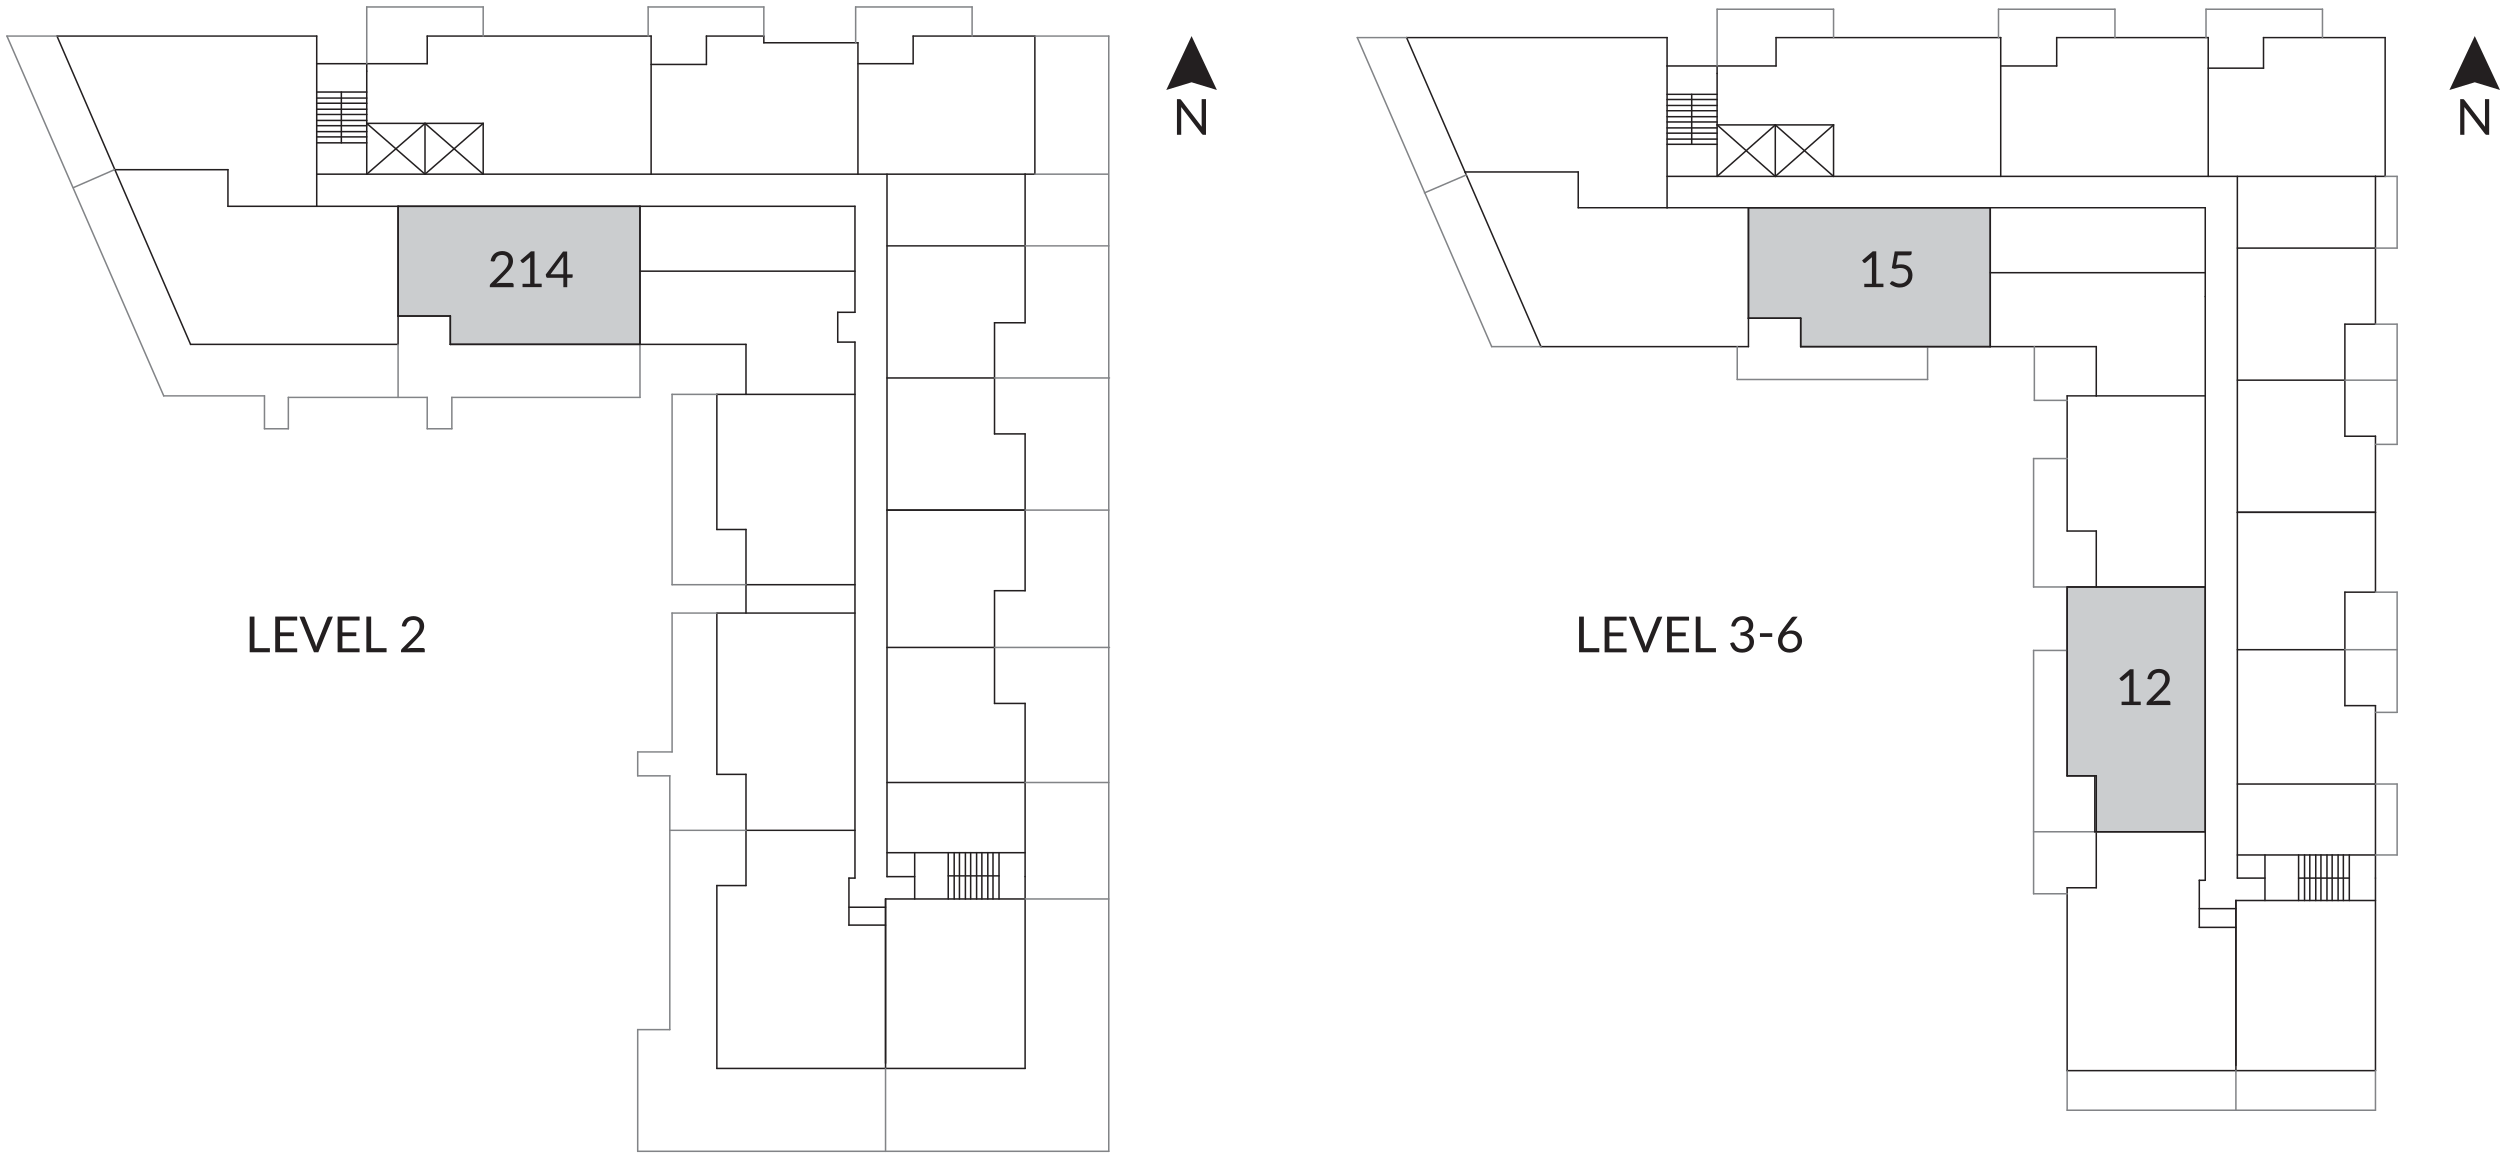 <?xml version="1.0" encoding="UTF-8"?>
<svg id="Layer_1" data-name="Layer 1" xmlns="http://www.w3.org/2000/svg" xmlns:xlink="http://www.w3.org/1999/xlink" viewBox="0 0 327.82 151.88">
  <defs>
    <style>
      .cls-1 {
        clip-path: url(#clippath);
      }

      .cls-2, .cls-3, .cls-4 {
        fill: none;
      }

      .cls-2, .cls-5, .cls-6 {
        stroke-width: 0px;
      }

      .cls-3 {
        stroke: #231f20;
      }

      .cls-3, .cls-4 {
        stroke-linecap: round;
        stroke-linejoin: round;
        stroke-width: .2px;
      }

      .cls-5 {
        fill: #231f20;
      }

      .cls-6 {
        fill: #cbcdcf;
      }

      .cls-4 {
        stroke: #828487;
      }
    </style>
    <clipPath id="clippath">
      <rect class="cls-2" width="327.82" height="151.88"/>
    </clipPath>
  </defs>
  <path class="cls-6" d="m271.06,76.97v24.76h3.62v7.34h14.49v-32.11h-18.11Zm-41.79-49.72v14.49h6.85v3.72h24.86v-18.21h-31.71Zm-177.07-.2v14.39h6.85v3.72h24.86v-18.11h-31.71Z"/>
  <line class="cls-3" x1="7.47" y1="4.73" x2="41.53" y2="4.73"/>
  <line class="cls-3" x1="41.53" y1="4.73" x2="41.53" y2="8.35"/>
  <line class="cls-3" x1="48.09" y1="9.33" x2="48.09" y2="8.35"/>
  <line class="cls-3" x1="41.53" y1="8.35" x2="56.02" y2="8.35"/>
  <line class="cls-3" x1="56.02" y1="8.35" x2="56.02" y2="4.73"/>
  <line class="cls-3" x1="56.02" y1="4.73" x2="85.38" y2="4.73"/>
  <line class="cls-3" x1="85.38" y1="4.73" x2="85.38" y2="22.84"/>
  <line class="cls-3" x1="85.38" y1="8.45" x2="92.63" y2="8.45"/>
  <line class="cls-3" x1="92.63" y1="8.45" x2="92.63" y2="4.73"/>
  <line class="cls-3" x1="92.63" y1="4.73" x2="100.16" y2="4.73"/>
  <line class="cls-3" x1="112.5" y1="5.61" x2="112.5" y2="22.84"/>
  <line class="cls-3" x1="112.5" y1="8.35" x2="119.74" y2="8.35"/>
  <line class="cls-3" x1="119.74" y1="8.35" x2="119.74" y2="4.73"/>
  <line class="cls-3" x1="119.74" y1="4.73" x2="135.7" y2="4.73"/>
  <line class="cls-3" x1="134.42" y1="22.84" x2="134.42" y2="42.32"/>
  <line class="cls-3" x1="134.42" y1="42.32" x2="130.41" y2="42.32"/>
  <line class="cls-3" x1="130.41" y1="42.32" x2="130.41" y2="56.9"/>
  <line class="cls-3" x1="130.41" y1="56.9" x2="134.42" y2="56.9"/>
  <line class="cls-3" x1="134.42" y1="56.9" x2="134.42" y2="77.46"/>
  <line class="cls-3" x1="134.42" y1="114.95" x2="134.42" y2="140.1"/>
  <line class="cls-3" x1="134.42" y1="140.1" x2="94" y2="140.1"/>
  <line class="cls-3" x1="94" y1="140.1" x2="94" y2="116.12"/>
  <line class="cls-3" x1="94" y1="116.12" x2="97.82" y2="116.12"/>
  <line class="cls-3" x1="97.82" y1="116.12" x2="97.82" y2="101.54"/>
  <line class="cls-3" x1="97.82" y1="101.54" x2="94" y2="101.54"/>
  <line class="cls-3" x1="94" y1="101.54" x2="94" y2="80.39"/>
  <line class="cls-3" x1="94" y1="51.71" x2="97.82" y2="51.71"/>
  <line class="cls-3" x1="97.82" y1="51.71" x2="97.82" y2="45.16"/>
  <line class="cls-3" x1="97.82" y1="45.16" x2="59.05" y2="45.16"/>
  <line class="cls-3" x1="59.05" y1="45.16" x2="59.05" y2="41.44"/>
  <line class="cls-3" x1="59.05" y1="41.44" x2="52.2" y2="41.44"/>
  <line class="cls-3" x1="52.2" y1="41.44" x2="52.2" y2="45.16"/>
  <line class="cls-3" x1="52.2" y1="45.16" x2="24.99" y2="45.16"/>
  <line class="cls-3" x1="24.99" y1="45.16" x2="7.47" y2="4.73"/>
  <line class="cls-3" x1="41.53" y1="8.35" x2="41.53" y2="27.05"/>
  <line class="cls-3" x1="41.53" y1="27.05" x2="29.89" y2="27.05"/>
  <line class="cls-3" x1="29.89" y1="27.05" x2="29.89" y2="22.25"/>
  <line class="cls-3" x1="29.89" y1="22.25" x2="15.01" y2="22.25"/>
  <line class="cls-3" x1="41.53" y1="27.05" x2="112.11" y2="27.05"/>
  <line class="cls-3" x1="112.11" y1="27.05" x2="112.11" y2="40.95"/>
  <line class="cls-3" x1="134.42" y1="117.88" x2="116.12" y2="117.88"/>
  <line class="cls-3" x1="116.12" y1="140.1" x2="116.12" y2="117.88"/>
  <line class="cls-3" x1="41.53" y1="22.84" x2="134.42" y2="22.84"/>
  <line class="cls-3" x1="116.31" y1="22.84" x2="116.31" y2="114.95"/>
  <line class="cls-3" x1="116.31" y1="111.81" x2="134.42" y2="111.81"/>
  <line class="cls-3" x1="116.31" y1="102.61" x2="134.42" y2="102.61"/>
  <line class="cls-3" x1="116.31" y1="66.89" x2="134.42" y2="66.89"/>
  <line class="cls-3" x1="116.31" y1="49.56" x2="130.41" y2="49.56"/>
  <line class="cls-3" x1="116.31" y1="32.24" x2="134.42" y2="32.24"/>
  <line class="cls-3" x1="83.92" y1="35.56" x2="112.11" y2="35.56"/>
  <line class="cls-3" x1="83.92" y1="27.05" x2="83.92" y2="45.16"/>
  <line class="cls-3" x1="52.2" y1="41.44" x2="52.2" y2="27.05"/>
  <line class="cls-3" x1="63.36" y1="16.18" x2="63.36" y2="22.84"/>
  <line class="cls-3" x1="63.36" y1="16.18" x2="48.09" y2="16.18"/>
  <line class="cls-3" x1="48.09" y1="9.33" x2="48.09" y2="22.84"/>
  <line class="cls-3" x1="97.82" y1="51.71" x2="112.11" y2="51.71"/>
  <line class="cls-3" x1="97.82" y1="76.67" x2="112.11" y2="76.67"/>
  <line class="cls-3" x1="97.82" y1="108.88" x2="112.11" y2="108.88"/>
  <line class="cls-3" x1="134.42" y1="22.84" x2="135.69" y2="22.84"/>
  <line class="cls-3" x1="135.7" y1="22.84" x2="135.7" y2="4.73"/>
  <line class="cls-3" x1="134.42" y1="92.24" x2="130.41" y2="92.24"/>
  <line class="cls-3" x1="130.41" y1="92.24" x2="130.41" y2="77.46"/>
  <line class="cls-3" x1="130.41" y1="77.46" x2="134.42" y2="77.46"/>
  <line class="cls-3" x1="116.31" y1="66.89" x2="134.42" y2="66.89"/>
  <line class="cls-3" x1="116.31" y1="84.9" x2="130.41" y2="84.9"/>
  <line class="cls-3" x1="134.42" y1="92.24" x2="134.42" y2="114.94"/>
  <line class="cls-3" x1="94" y1="80.39" x2="112.11" y2="80.39"/>
  <line class="cls-3" x1="116.31" y1="114.95" x2="119.94" y2="114.95"/>
  <line class="cls-3" x1="119.94" y1="111.81" x2="119.94" y2="117.88"/>
  <line class="cls-3" x1="112.11" y1="115.14" x2="111.32" y2="115.14"/>
  <line class="cls-3" x1="111.32" y1="115.14" x2="111.32" y2="121.31"/>
  <line class="cls-3" x1="116.12" y1="121.31" x2="111.32" y2="121.31"/>
  <line class="cls-3" x1="116.12" y1="139.42" x2="116.12" y2="117.88"/>
  <line class="cls-3" x1="116.12" y1="118.96" x2="111.32" y2="118.96"/>
  <line class="cls-3" x1="112.11" y1="44.86" x2="109.85" y2="44.86"/>
  <line class="cls-3" x1="109.85" y1="44.86" x2="109.85" y2="40.95"/>
  <line class="cls-3" x1="112.11" y1="40.95" x2="109.85" y2="40.95"/>
  <line class="cls-3" x1="112.11" y1="44.86" x2="112.11" y2="115.14"/>
  <line class="cls-3" x1="100.16" y1="4.73" x2="100.16" y2="5.61"/>
  <line class="cls-3" x1="112.5" y1="5.61" x2="100.16" y2="5.61"/>
  <line class="cls-3" x1="41.53" y1="12.07" x2="48.09" y2="12.07"/>
  <line class="cls-3" x1="41.53" y1="12.86" x2="48.09" y2="12.86"/>
  <line class="cls-3" x1="41.53" y1="13.54" x2="48.09" y2="13.54"/>
  <line class="cls-3" x1="41.53" y1="14.32" x2="48.09" y2="14.32"/>
  <line class="cls-3" x1="41.53" y1="15.01" x2="48.09" y2="15.01"/>
  <line class="cls-3" x1="41.53" y1="15.79" x2="48.09" y2="15.79"/>
  <line class="cls-3" x1="41.53" y1="16.48" x2="48.09" y2="16.48"/>
  <line class="cls-3" x1="41.53" y1="17.26" x2="48.09" y2="17.26"/>
  <line class="cls-3" x1="41.53" y1="17.95" x2="48.09" y2="17.95"/>
  <line class="cls-3" x1="41.53" y1="18.73" x2="48.09" y2="18.73"/>
  <line class="cls-3" x1="44.76" y1="18.73" x2="44.76" y2="12.07"/>
  <line class="cls-3" x1="131" y1="111.81" x2="131" y2="117.88"/>
  <line class="cls-3" x1="130.21" y1="111.81" x2="130.21" y2="117.88"/>
  <line class="cls-3" x1="129.53" y1="111.81" x2="129.53" y2="117.88"/>
  <line class="cls-3" x1="128.75" y1="111.81" x2="128.75" y2="117.88"/>
  <line class="cls-3" x1="128.06" y1="111.81" x2="128.06" y2="117.88"/>
  <line class="cls-3" x1="127.28" y1="111.81" x2="127.28" y2="117.88"/>
  <line class="cls-3" x1="126.59" y1="111.81" x2="126.59" y2="117.88"/>
  <line class="cls-3" x1="125.81" y1="111.81" x2="125.81" y2="117.88"/>
  <line class="cls-3" x1="125.12" y1="111.81" x2="125.12" y2="117.88"/>
  <line class="cls-3" x1="124.34" y1="111.81" x2="124.34" y2="117.88"/>
  <line class="cls-3" x1="124.34" y1="114.85" x2="131" y2="114.85"/>
  <line class="cls-3" x1="55.73" y1="16.18" x2="55.73" y2="22.84"/>
  <line class="cls-3" x1="55.73" y1="16.18" x2="48.09" y2="22.84"/>
  <line class="cls-3" x1="55.73" y1="22.84" x2="48.09" y2="16.18"/>
  <line class="cls-3" x1="63.36" y1="16.18" x2="55.73" y2="22.84"/>
  <line class="cls-3" x1="55.73" y1="16.18" x2="63.36" y2="22.84"/>
  <line class="cls-3" x1="94" y1="69.43" x2="97.82" y2="69.43"/>
  <line class="cls-3" x1="97.82" y1="80.39" x2="97.82" y2="69.43"/>
  <line class="cls-3" x1="94" y1="69.43" x2="94" y2="51.71"/>
  <line class="cls-4" x1="48.09" y1="8.35" x2="48.09" y2=".91"/>
  <line class="cls-4" x1="63.36" y1=".91" x2="63.36" y2="4.73"/>
  <line class="cls-4" x1="48.09" y1=".91" x2="63.36" y2=".91"/>
  <line class="cls-4" x1="84.99" y1="4.73" x2="84.99" y2=".91"/>
  <line class="cls-4" x1="100.16" y1=".91" x2="100.16" y2="4.73"/>
  <line class="cls-4" x1="84.99" y1=".91" x2="100.16" y2=".91"/>
  <line class="cls-4" x1="112.2" y1="5.61" x2="112.2" y2=".91"/>
  <line class="cls-4" x1="127.47" y1=".91" x2="127.47" y2="4.73"/>
  <line class="cls-4" x1="112.2" y1=".91" x2="127.47" y2=".91"/>
  <line class="cls-4" x1="21.47" y1="51.91" x2=".91" y2="4.73"/>
  <line class="cls-4" x1="7.47" y1="4.73" x2=".91" y2="4.73"/>
  <line class="cls-4" x1="21.47" y1="51.91" x2="34.68" y2="51.91"/>
  <line class="cls-4" x1="34.68" y1="51.91" x2="34.68" y2="56.22"/>
  <line class="cls-4" x1="34.68" y1="56.22" x2="37.81" y2="56.22"/>
  <line class="cls-4" x1="83.92" y1="52.11" x2="83.92" y2="45.25"/>
  <line class="cls-4" x1="94" y1="51.71" x2="88.12" y2="51.71"/>
  <line class="cls-4" x1="88.13" y1="51.71" x2="88.13" y2="76.67"/>
  <line class="cls-4" x1="88.13" y1="76.67" x2="97.82" y2="76.67"/>
  <line class="cls-4" x1="94" y1="80.39" x2="88.12" y2="80.39"/>
  <line class="cls-4" x1="83.62" y1="98.6" x2="83.62" y2="101.73"/>
  <line class="cls-4" x1="83.62" y1="150.97" x2="145.39" y2="150.97"/>
  <line class="cls-4" x1="145.39" y1="150.97" x2="145.39" y2="4.73"/>
  <line class="cls-4" x1="145.39" y1="4.73" x2="135.7" y2="4.73"/>
  <line class="cls-4" x1="37.81" y1="52.11" x2="56.02" y2="52.11"/>
  <line class="cls-4" x1="37.81" y1="56.22" x2="37.81" y2="52.11"/>
  <line class="cls-4" x1="56.02" y1="52.11" x2="56.02" y2="56.22"/>
  <line class="cls-4" x1="59.25" y1="52.11" x2="59.25" y2="56.22"/>
  <line class="cls-4" x1="59.25" y1="52.11" x2="83.92" y2="52.11"/>
  <line class="cls-4" x1="52.2" y1="45.16" x2="52.2" y2="52.11"/>
  <line class="cls-4" x1="88.13" y1="80.39" x2="88.13" y2="98.6"/>
  <line class="cls-4" x1="88.13" y1="98.6" x2="83.62" y2="98.6"/>
  <line class="cls-4" x1="87.83" y1="101.73" x2="83.62" y2="101.73"/>
  <line class="cls-4" x1="87.83" y1="101.73" x2="87.83" y2="135.01"/>
  <line class="cls-4" x1="87.83" y1="135.01" x2="83.62" y2="135.01"/>
  <line class="cls-4" x1="116.12" y1="140.1" x2="116.12" y2="150.97"/>
  <line class="cls-4" x1="134.42" y1="117.88" x2="145.39" y2="117.88"/>
  <line class="cls-4" x1="134.42" y1="102.61" x2="145.39" y2="102.61"/>
  <line class="cls-4" x1="130.41" y1="84.9" x2="145.48" y2="84.9"/>
  <line class="cls-4" x1="134.42" y1="66.89" x2="145.39" y2="66.89"/>
  <line class="cls-4" x1="130.41" y1="49.56" x2="145.48" y2="49.56"/>
  <line class="cls-4" x1="134.42" y1="32.24" x2="145.39" y2="32.24"/>
  <line class="cls-4" x1="135.7" y1="22.84" x2="145.29" y2="22.84"/>
  <line class="cls-4" x1="56.02" y1="56.22" x2="59.25" y2="56.22"/>
  <line class="cls-4" x1="15.01" y1="22.25" x2="9.63" y2="24.6"/>
  <line class="cls-4" x1="83.62" y1="135.01" x2="83.62" y2="150.97"/>
  <line class="cls-4" x1="97.82" y1="108.88" x2="87.83" y2="108.88"/>
  <line class="cls-3" x1="184.44" y1="4.93" x2="218.6" y2="4.93"/>
  <line class="cls-3" x1="218.6" y1="4.93" x2="218.6" y2="8.65"/>
  <line class="cls-3" x1="225.16" y1="9.63" x2="225.16" y2="8.65"/>
  <line class="cls-3" x1="218.6" y1="8.65" x2="232.89" y2="8.65"/>
  <line class="cls-3" x1="232.89" y1="8.65" x2="232.89" y2="4.93"/>
  <line class="cls-3" x1="232.89" y1="4.93" x2="262.35" y2="4.93"/>
  <line class="cls-3" x1="262.35" y1="4.93" x2="262.35" y2="23.13"/>
  <line class="cls-3" x1="262.35" y1="8.65" x2="269.69" y2="8.65"/>
  <line class="cls-3" x1="269.69" y1="8.65" x2="269.69" y2="4.93"/>
  <line class="cls-3" x1="269.69" y1="4.93" x2="289.56" y2="4.93"/>
  <line class="cls-3" x1="289.56" y1="4.93" x2="289.56" y2="23.13"/>
  <line class="cls-3" x1="289.56" y1="8.94" x2="296.81" y2="8.94"/>
  <line class="cls-3" x1="296.81" y1="8.94" x2="296.81" y2="4.93"/>
  <line class="cls-3" x1="296.81" y1="4.93" x2="312.76" y2="4.93"/>
  <line class="cls-3" x1="311.49" y1="23.13" x2="311.49" y2="42.51"/>
  <line class="cls-3" x1="311.49" y1="42.51" x2="307.48" y2="42.51"/>
  <line class="cls-3" x1="307.48" y1="42.51" x2="307.48" y2="57.2"/>
  <line class="cls-3" x1="307.48" y1="57.2" x2="311.49" y2="57.2"/>
  <line class="cls-3" x1="311.49" y1="57.2" x2="311.49" y2="77.65"/>
  <line class="cls-3" x1="311.49" y1="115.14" x2="311.49" y2="140.39"/>
  <line class="cls-3" x1="311.49" y1="140.39" x2="271.06" y2="140.39"/>
  <line class="cls-3" x1="271.06" y1="140.39" x2="271.06" y2="116.41"/>
  <line class="cls-3" x1="271.06" y1="116.41" x2="274.88" y2="116.41"/>
  <line class="cls-3" x1="274.88" y1="116.41" x2="274.88" y2="101.73"/>
  <line class="cls-3" x1="274.88" y1="101.73" x2="271.06" y2="101.73"/>
  <line class="cls-3" x1="271.06" y1="101.73" x2="271.06" y2="76.97"/>
  <line class="cls-3" x1="271.06" y1="51.91" x2="274.88" y2="51.91"/>
  <line class="cls-3" x1="274.88" y1="51.91" x2="274.88" y2="45.45"/>
  <line class="cls-3" x1="274.88" y1="45.45" x2="236.12" y2="45.45"/>
  <line class="cls-3" x1="236.12" y1="45.45" x2="236.12" y2="41.73"/>
  <line class="cls-3" x1="236.12" y1="41.73" x2="229.27" y2="41.73"/>
  <line class="cls-3" x1="229.27" y1="41.73" x2="229.27" y2="45.45"/>
  <line class="cls-3" x1="229.27" y1="45.45" x2="202.06" y2="45.45"/>
  <line class="cls-3" x1="202.06" y1="45.45" x2="184.44" y2="4.93"/>
  <line class="cls-3" x1="218.6" y1="8.65" x2="218.6" y2="27.24"/>
  <line class="cls-3" x1="218.6" y1="27.24" x2="206.95" y2="27.24"/>
  <line class="cls-3" x1="206.95" y1="27.24" x2="206.95" y2="22.55"/>
  <line class="cls-3" x1="206.95" y1="22.55" x2="192.07" y2="22.55"/>
  <line class="cls-3" x1="218.6" y1="27.24" x2="289.17" y2="27.24"/>
  <line class="cls-3" x1="289.17" y1="27.24" x2="289.17" y2="38.89"/>
  <line class="cls-3" x1="311.49" y1="118.08" x2="293.18" y2="118.08"/>
  <line class="cls-3" x1="293.19" y1="140.39" x2="293.19" y2="118.08"/>
  <line class="cls-3" x1="218.6" y1="23.13" x2="311.49" y2="23.13"/>
  <line class="cls-3" x1="293.38" y1="23.13" x2="293.38" y2="115.14"/>
  <line class="cls-3" x1="293.38" y1="112.11" x2="311.49" y2="112.11"/>
  <line class="cls-3" x1="293.38" y1="102.81" x2="311.49" y2="102.81"/>
  <line class="cls-3" x1="293.38" y1="67.18" x2="311.49" y2="67.18"/>
  <line class="cls-3" x1="293.38" y1="49.85" x2="307.48" y2="49.85"/>
  <line class="cls-3" x1="293.38" y1="32.53" x2="311.49" y2="32.53"/>
  <line class="cls-3" x1="260.98" y1="35.76" x2="289.17" y2="35.76"/>
  <line class="cls-3" x1="260.98" y1="27.24" x2="260.98" y2="45.45"/>
  <line class="cls-3" x1="229.27" y1="41.73" x2="229.27" y2="27.24"/>
  <line class="cls-3" x1="240.43" y1="16.38" x2="240.43" y2="23.13"/>
  <line class="cls-3" x1="240.43" y1="16.38" x2="225.16" y2="16.38"/>
  <line class="cls-3" x1="225.16" y1="9.63" x2="225.16" y2="23.13"/>
  <line class="cls-3" x1="274.88" y1="51.91" x2="289.17" y2="51.91"/>
  <line class="cls-3" x1="271.06" y1="76.97" x2="289.17" y2="76.97"/>
  <line class="cls-3" x1="274.88" y1="109.07" x2="289.17" y2="109.07"/>
  <line class="cls-3" x1="311.49" y1="23.13" x2="312.76" y2="23.13"/>
  <line class="cls-3" x1="312.76" y1="23.13" x2="312.76" y2="4.93"/>
  <line class="cls-3" x1="311.49" y1="92.53" x2="307.48" y2="92.53"/>
  <line class="cls-3" x1="307.48" y1="92.53" x2="307.48" y2="77.65"/>
  <line class="cls-3" x1="307.48" y1="77.65" x2="311.49" y2="77.65"/>
  <line class="cls-3" x1="293.38" y1="67.18" x2="311.49" y2="67.18"/>
  <line class="cls-3" x1="293.38" y1="85.19" x2="307.48" y2="85.19"/>
  <line class="cls-3" x1="311.49" y1="92.53" x2="311.49" y2="115.14"/>
  <line class="cls-3" x1="293.38" y1="115.14" x2="297" y2="115.14"/>
  <line class="cls-3" x1="297" y1="112.11" x2="297" y2="118.08"/>
  <line class="cls-3" x1="289.17" y1="115.43" x2="288.39" y2="115.43"/>
  <line class="cls-3" x1="288.39" y1="115.43" x2="288.39" y2="121.6"/>
  <line class="cls-3" x1="293.19" y1="121.6" x2="288.39" y2="121.6"/>
  <line class="cls-3" x1="293.19" y1="139.71" x2="293.19" y2="118.08"/>
  <line class="cls-3" x1="293.19" y1="119.15" x2="288.39" y2="119.15"/>
  <line class="cls-3" x1="289.17" y1="38.89" x2="289.17" y2="115.43"/>
  <line class="cls-3" x1="218.6" y1="12.37" x2="225.16" y2="12.37"/>
  <line class="cls-3" x1="218.6" y1="13.05" x2="225.16" y2="13.05"/>
  <line class="cls-3" x1="218.6" y1="13.83" x2="225.16" y2="13.83"/>
  <line class="cls-3" x1="218.6" y1="14.52" x2="225.16" y2="14.52"/>
  <line class="cls-3" x1="218.6" y1="15.3" x2="225.16" y2="15.3"/>
  <line class="cls-3" x1="218.6" y1="15.99" x2="225.16" y2="15.99"/>
  <line class="cls-3" x1="218.6" y1="16.77" x2="225.16" y2="16.77"/>
  <line class="cls-3" x1="218.6" y1="17.46" x2="225.16" y2="17.46"/>
  <line class="cls-3" x1="218.6" y1="18.24" x2="225.16" y2="18.24"/>
  <line class="cls-3" x1="218.6" y1="18.92" x2="225.16" y2="18.92"/>
  <line class="cls-3" x1="221.83" y1="18.92" x2="221.83" y2="12.37"/>
  <line class="cls-3" x1="308.06" y1="112.11" x2="308.06" y2="118.08"/>
  <line class="cls-3" x1="307.28" y1="112.11" x2="307.28" y2="118.08"/>
  <line class="cls-3" x1="306.59" y1="112.11" x2="306.59" y2="118.08"/>
  <line class="cls-3" x1="305.81" y1="112.11" x2="305.81" y2="118.08"/>
  <line class="cls-3" x1="305.13" y1="112.11" x2="305.13" y2="118.08"/>
  <line class="cls-3" x1="304.34" y1="112.11" x2="304.34" y2="118.08"/>
  <line class="cls-3" x1="303.66" y1="112.11" x2="303.66" y2="118.08"/>
  <line class="cls-3" x1="302.88" y1="112.11" x2="302.88" y2="118.08"/>
  <line class="cls-3" x1="302.19" y1="112.11" x2="302.19" y2="118.08"/>
  <line class="cls-3" x1="301.41" y1="112.11" x2="301.41" y2="118.08"/>
  <line class="cls-3" x1="301.41" y1="115.14" x2="308.06" y2="115.14"/>
  <line class="cls-3" x1="232.79" y1="16.38" x2="232.79" y2="23.13"/>
  <line class="cls-3" x1="232.79" y1="16.38" x2="225.16" y2="23.13"/>
  <line class="cls-3" x1="232.79" y1="23.13" x2="225.16" y2="16.38"/>
  <line class="cls-3" x1="240.43" y1="16.38" x2="232.79" y2="23.13"/>
  <line class="cls-3" x1="232.79" y1="16.38" x2="240.43" y2="23.13"/>
  <line class="cls-3" x1="271.06" y1="69.63" x2="274.88" y2="69.63"/>
  <line class="cls-3" x1="274.88" y1="69.63" x2="274.88" y2="76.97"/>
  <line class="cls-3" x1="271.06" y1="69.63" x2="271.06" y2="51.91"/>
  <line class="cls-4" x1="225.16" y1="8.65" x2="225.16" y2="1.21"/>
  <line class="cls-4" x1="240.43" y1="1.21" x2="240.43" y2="4.93"/>
  <line class="cls-4" x1="225.16" y1="1.21" x2="240.43" y2="1.21"/>
  <line class="cls-4" x1="262.06" y1="4.93" x2="262.06" y2="1.21"/>
  <line class="cls-4" x1="277.33" y1="1.21" x2="277.33" y2="4.93"/>
  <line class="cls-4" x1="262.06" y1="1.21" x2="277.33" y2="1.21"/>
  <line class="cls-4" x1="289.27" y1="4.93" x2="289.27" y2="1.21"/>
  <line class="cls-4" x1="304.54" y1="1.21" x2="304.54" y2="4.93"/>
  <line class="cls-4" x1="289.27" y1="1.21" x2="304.54" y2="1.21"/>
  <line class="cls-4" x1="312.76" y1="23.13" x2="314.33" y2="23.13"/>
  <line class="cls-4" x1="314.33" y1="23.13" x2="314.33" y2="32.53"/>
  <line class="cls-4" x1="314.33" y1="32.53" x2="311.49" y2="32.53"/>
  <line class="cls-4" x1="311.49" y1="42.51" x2="314.33" y2="42.51"/>
  <line class="cls-4" x1="314.33" y1="42.51" x2="314.33" y2="58.27"/>
  <line class="cls-4" x1="314.33" y1="58.27" x2="311.49" y2="58.27"/>
  <line class="cls-4" x1="314.33" y1="49.85" x2="307.48" y2="49.85"/>
  <line class="cls-4" x1="311.49" y1="77.65" x2="314.33" y2="77.65"/>
  <line class="cls-4" x1="314.33" y1="77.65" x2="314.33" y2="93.41"/>
  <line class="cls-4" x1="314.33" y1="93.41" x2="311.49" y2="93.41"/>
  <line class="cls-4" x1="314.33" y1="85.19" x2="307.48" y2="85.19"/>
  <line class="cls-4" x1="311.49" y1="102.81" x2="314.33" y2="102.81"/>
  <line class="cls-4" x1="314.33" y1="112.11" x2="311.49" y2="112.11"/>
  <line class="cls-4" x1="314.33" y1="112.11" x2="314.33" y2="102.81"/>
  <line class="cls-4" x1="271.06" y1="117.2" x2="266.66" y2="117.2"/>
  <line class="cls-4" x1="266.66" y1="117.2" x2="266.66" y2="85.29"/>
  <line class="cls-4" x1="266.66" y1="85.29" x2="271.06" y2="85.29"/>
  <line class="cls-4" x1="274.88" y1="109.07" x2="266.66" y2="109.07"/>
  <line class="cls-4" x1="271.06" y1="76.97" x2="266.66" y2="76.97"/>
  <line class="cls-4" x1="266.66" y1="76.97" x2="266.66" y2="60.13"/>
  <line class="cls-4" x1="266.66" y1="60.13" x2="271.06" y2="60.13"/>
  <line class="cls-4" x1="271.06" y1="52.5" x2="266.76" y2="52.5"/>
  <line class="cls-4" x1="266.76" y1="52.5" x2="266.76" y2="45.45"/>
  <line class="cls-4" x1="252.76" y1="45.45" x2="252.76" y2="49.76"/>
  <line class="cls-4" x1="252.76" y1="49.76" x2="227.8" y2="49.76"/>
  <line class="cls-4" x1="227.8" y1="49.76" x2="227.8" y2="45.45"/>
  <line class="cls-4" x1="202.06" y1="45.45" x2="195.6" y2="45.45"/>
  <line class="cls-4" x1="195.6" y1="45.45" x2="177.98" y2="4.93"/>
  <line class="cls-4" x1="184.44" y1="4.93" x2="177.98" y2="4.93"/>
  <line class="cls-4" x1="192.27" y1="22.94" x2="186.79" y2="25.29"/>
  <line class="cls-4" x1="271.06" y1="140.39" x2="271.06" y2="145.58"/>
  <line class="cls-4" x1="271.06" y1="145.58" x2="311.49" y2="145.58"/>
  <line class="cls-4" x1="311.49" y1="145.58" x2="311.49" y2="140.39"/>
  <line class="cls-4" x1="293.19" y1="140.39" x2="293.19" y2="145.58"/>
  <line class="cls-3" x1="83.92" y1="27.05" x2="52.2" y2="27.05"/>
  <line class="cls-3" x1="52.2" y1="27.05" x2="52.2" y2="41.44"/>
  <line class="cls-3" x1="52.2" y1="41.44" x2="59.05" y2="41.44"/>
  <line class="cls-3" x1="59.05" y1="41.44" x2="59.05" y2="45.16"/>
  <line class="cls-3" x1="59.05" y1="45.16" x2="83.92" y2="45.16"/>
  <line class="cls-3" x1="83.92" y1="45.16" x2="83.92" y2="27.05"/>
  <line class="cls-3" x1="260.98" y1="27.24" x2="229.27" y2="27.24"/>
  <line class="cls-3" x1="229.27" y1="27.24" x2="229.27" y2="41.73"/>
  <line class="cls-3" x1="229.27" y1="41.73" x2="236.12" y2="41.73"/>
  <line class="cls-3" x1="236.12" y1="41.73" x2="236.12" y2="45.45"/>
  <line class="cls-3" x1="236.12" y1="45.45" x2="260.98" y2="45.45"/>
  <line class="cls-3" x1="260.98" y1="45.45" x2="260.98" y2="27.24"/>
  <line class="cls-3" x1="289.17" y1="76.97" x2="271.06" y2="76.97"/>
  <line class="cls-3" x1="271.06" y1="76.97" x2="271.06" y2="101.73"/>
  <line class="cls-3" x1="271.06" y1="101.73" x2="274.69" y2="101.73"/>
  <line class="cls-3" x1="274.69" y1="101.73" x2="274.69" y2="109.07"/>
  <line class="cls-3" x1="274.69" y1="109.07" x2="289.17" y2="109.07"/>
  <line class="cls-3" x1="289.17" y1="109.07" x2="289.17" y2="76.97"/>
  <g>
    <path class="cls-5" d="m280.71,92.01v.44h-2.51v-.44h1v-3.19c0-.1,0-.19,0-.29l-.83.71s-.06.04-.08.04c-.03,0-.05,0-.08,0-.02,0-.05-.01-.07-.03-.02-.01-.04-.03-.05-.04l-.18-.25,1.39-1.2h.47v4.24h.92Z"/>
    <path class="cls-5" d="m284.39,91.9c.06,0,.11.02.15.06.04.04.06.08.06.14v.35h-3.12v-.2s0-.08.03-.13c.02-.04.04-.08.08-.12l1.5-1.5c.12-.13.24-.25.34-.36.1-.12.19-.23.26-.35.07-.12.13-.24.17-.36.04-.12.06-.25.06-.39s-.02-.26-.06-.36c-.04-.1-.1-.19-.18-.26-.07-.07-.16-.12-.27-.15-.1-.03-.21-.05-.33-.05s-.23.02-.33.05c-.1.03-.19.08-.27.14-.08.06-.14.14-.19.22s-.09.18-.11.28c-.03.08-.06.13-.11.15-.04.03-.11.03-.19.02l-.3-.05c.03-.21.09-.4.18-.57s.2-.3.33-.41c.13-.11.29-.2.46-.25s.36-.09.56-.09.38.03.55.09.32.14.45.26c.13.11.23.25.3.41s.11.34.11.55c0,.17-.03.34-.08.48-.05.15-.12.29-.21.43-.09.13-.19.27-.31.39-.12.13-.24.26-.37.39l-1.23,1.26c.09-.02.17-.04.26-.06.09-.01.17-.02.26-.02h1.57Z"/>
  </g>
  <g>
    <path class="cls-5" d="m67.14,37.11c.06,0,.11.02.15.06.04.04.06.08.06.14v.35h-3.12v-.2s0-.08.03-.13c.02-.04.04-.08.08-.12l1.5-1.5c.12-.13.24-.25.34-.36.1-.12.19-.23.26-.35.07-.12.13-.24.17-.36.04-.12.06-.25.06-.39s-.02-.26-.06-.36c-.04-.1-.1-.19-.18-.26-.07-.07-.16-.12-.27-.15-.1-.03-.21-.05-.33-.05s-.23.02-.33.05c-.1.03-.19.08-.27.14-.08.06-.14.14-.19.22s-.09.18-.11.28c-.03.08-.06.13-.11.15-.04.03-.11.03-.19.02l-.3-.05c.03-.21.09-.4.18-.57s.2-.3.33-.41c.13-.11.29-.2.46-.25s.36-.09.56-.09.38.03.55.09.32.14.45.26c.13.11.23.25.3.41s.11.34.11.55c0,.17-.03.34-.08.48-.05.15-.12.29-.21.43-.09.13-.19.27-.31.39-.12.13-.24.26-.37.39l-1.23,1.26c.09-.02.17-.04.26-.06.09-.01.17-.02.26-.02h1.57Z"/>
    <path class="cls-5" d="m71.03,37.21v.44h-2.51v-.44h1v-3.19c0-.1,0-.19,0-.29l-.83.71s-.06.04-.08.04c-.03,0-.05,0-.08,0-.02,0-.05-.01-.07-.03-.02-.01-.04-.03-.05-.04l-.18-.25,1.39-1.2h.47v4.24h.92Z"/>
    <path class="cls-5" d="m75.09,35.97v.33s-.01.06-.03.09c-.02.02-.05.04-.1.04h-.58v1.23h-.51v-1.23h-2.08s-.08-.01-.11-.04c-.03-.03-.05-.06-.06-.09l-.06-.3,2.27-3.02h.54v2.99h.71Zm-1.22,0v-1.93c0-.06,0-.12,0-.19s.01-.14.02-.21l-1.7,2.32h1.68Z"/>
  </g>
  <path class="cls-5" d="m246.97,37.21v.44h-2.51v-.44h1v-3.19c0-.1,0-.19,0-.29l-.83.71s-.06.04-.08.04c-.03,0-.05,0-.08,0-.02,0-.05-.01-.07-.03-.02-.01-.04-.03-.05-.04l-.18-.25,1.39-1.2h.47v4.24h.92Zm1.64-2.47c.24-.05.47-.08.67-.08.24,0,.46.04.65.11s.34.17.47.3c.13.13.22.28.28.45.06.17.1.36.1.56,0,.25-.04.47-.13.67-.09.2-.2.37-.36.51-.15.14-.33.25-.53.33-.2.08-.43.11-.66.11-.14,0-.27-.01-.39-.04-.13-.03-.24-.06-.35-.11-.11-.05-.21-.1-.31-.16-.09-.06-.18-.12-.25-.19l.18-.25c.04-.06.09-.08.15-.08.04,0,.09.02.15.05.05.03.12.07.2.11.08.04.17.08.28.11.11.03.23.05.38.05.16,0,.31-.03.44-.08.13-.05.24-.13.34-.22.09-.1.17-.21.22-.35.05-.13.08-.29.08-.45,0-.15-.02-.28-.06-.39-.04-.12-.11-.22-.19-.3-.09-.08-.19-.15-.32-.19-.13-.05-.28-.07-.45-.07-.12,0-.24,0-.37.03s-.26.05-.39.09l-.37-.11.38-2.19h2.22v.25c0,.08-.03.15-.08.2-.05.05-.14.08-.26.08h-1.47l-.22,1.23Z"/>
  <g>
    <path class="cls-5" d="m35.39,85v.53h-2.65v-4.68h.63v4.14h2.02Z"/>
    <path class="cls-5" d="m38.97,85.01v.52h-2.88v-4.68h2.88v.52h-2.25v1.55h1.82v.5h-1.82v1.6h2.25Z"/>
    <path class="cls-5" d="m43.65,80.85l-1.91,4.68h-.57l-1.91-4.68h.51c.06,0,.1.01.14.04.04.03.06.06.08.11l1.32,3.3c.03.07.06.15.08.24.03.09.05.18.07.27.02-.1.04-.19.07-.27s.05-.17.08-.24l1.31-3.3s.04-.07.08-.1.08-.05.14-.05h.51Z"/>
    <path class="cls-5" d="m47.15,85.01v.52h-2.88v-4.68h2.88v.52h-2.25v1.55h1.82v.5h-1.82v1.6h2.25Z"/>
    <path class="cls-5" d="m50.69,85v.53h-2.65v-4.68h.63v4.14h2.02Z"/>
    <path class="cls-5" d="m55.49,84.98c.06,0,.11.02.15.06.04.04.06.08.06.14v.35h-3.12v-.2s0-.08.03-.13c.02-.04.04-.08.08-.12l1.5-1.5c.12-.13.24-.25.34-.36.1-.12.19-.23.26-.35.07-.12.13-.24.17-.36.04-.12.06-.25.06-.39s-.02-.26-.06-.36c-.04-.1-.1-.19-.18-.26-.07-.07-.16-.12-.27-.15-.1-.03-.21-.05-.33-.05s-.23.02-.33.05c-.1.03-.19.08-.27.14-.08.06-.14.14-.19.22s-.09.18-.11.28c-.03.08-.06.13-.11.15-.04.03-.11.03-.19.02l-.3-.05c.03-.21.09-.4.18-.57s.2-.3.33-.41c.13-.11.29-.2.46-.25s.36-.09.56-.09.38.03.55.09.32.14.45.26c.13.11.23.25.3.41s.11.34.11.55c0,.17-.03.34-.08.48-.05.15-.12.29-.21.43-.09.13-.19.27-.31.39-.12.13-.24.26-.37.39l-1.23,1.26c.09-.02.17-.04.26-.06.09-.01.17-.02.26-.02h1.57Z"/>
  </g>
  <path class="cls-5" d="m209.71,85v.53h-2.65v-4.68h.63v4.14h2.02Zm3.58.02v.52h-2.88v-4.68h2.88v.52h-2.25v1.55h1.82v.5h-1.82v1.6h2.25Zm4.69-4.16l-1.91,4.68h-.57l-1.91-4.68h.51c.06,0,.1.01.14.04.03.03.06.06.08.11l1.32,3.3c.03.07.06.15.08.24.03.09.05.18.07.27.02-.1.04-.19.07-.27.02-.09.05-.17.08-.24l1.31-3.3s.04-.07.08-.1c.04-.03.08-.05.14-.05h.51Zm3.5,4.16v.52h-2.88v-4.68h2.88v.52h-2.25v1.55h1.82v.5h-1.82v1.6h2.25Zm3.53-.02v.53h-2.65v-4.68h.63v4.14h2.02Zm2-2.88c.03-.21.09-.4.18-.57.09-.16.2-.3.33-.41.13-.11.29-.2.46-.25.17-.06.36-.09.56-.09s.38.03.55.08c.17.06.31.14.43.24s.21.23.28.38c.07.15.1.31.1.49,0,.15-.02.28-.06.4-.04.12-.09.22-.16.31-.07.09-.16.16-.26.22-.1.06-.21.11-.34.15.3.08.53.21.69.4.15.19.23.43.23.71,0,.22-.04.41-.12.58-.08.17-.19.32-.33.44-.14.12-.31.21-.49.28-.19.06-.39.1-.61.1-.25,0-.46-.03-.64-.09-.18-.06-.33-.15-.45-.26-.12-.11-.22-.24-.3-.39-.08-.15-.14-.31-.2-.48l.25-.1c.07-.03.13-.04.19-.02.06.01.11.05.14.11.03.06.06.13.11.22.04.08.1.17.17.24.07.08.17.14.28.2.11.05.26.08.44.08.16,0,.31-.03.43-.08.12-.05.23-.12.31-.21.08-.08.14-.18.18-.28.04-.1.06-.21.06-.31,0-.13-.02-.24-.05-.35s-.09-.19-.18-.27c-.09-.08-.21-.14-.37-.18-.16-.04-.36-.07-.6-.07v-.42c.2,0,.37-.02.51-.07.14-.04.25-.1.34-.17s.15-.16.19-.26c.04-.1.06-.21.06-.33,0-.13-.02-.25-.06-.35-.04-.1-.1-.18-.17-.25-.07-.07-.16-.11-.26-.15-.1-.03-.21-.05-.33-.05s-.23.02-.33.05c-.1.03-.19.08-.27.15s-.14.14-.19.22c-.05.08-.09.18-.11.28-.03.08-.06.13-.11.15-.04.03-.1.03-.18.02l-.3-.05Zm3.77.91h1.61v.49h-1.61v-.49Zm3.56-.42c-.04.05-.08.1-.12.15-.04.05-.07.1-.11.15.11-.08.23-.13.37-.18.13-.04.28-.06.43-.06.19,0,.37.03.54.09.17.06.31.15.44.27.13.12.22.26.3.44.07.17.11.37.11.59s-.04.42-.12.6c-.08.18-.19.35-.33.48-.14.14-.31.24-.51.32-.2.08-.41.12-.65.12s-.45-.04-.64-.11c-.19-.08-.35-.18-.49-.32-.13-.14-.24-.31-.31-.5-.07-.2-.11-.42-.11-.66,0-.2.05-.42.14-.65.09-.23.23-.48.43-.74l1.19-1.6s.07-.07.13-.1c.05-.03.11-.04.18-.04h.52l-1.39,1.75Zm.34,2.49c.16,0,.3-.02.43-.08.13-.05.24-.12.33-.21.09-.09.16-.19.21-.32.05-.12.07-.25.07-.4,0-.15-.02-.29-.07-.41-.05-.12-.12-.23-.2-.31-.09-.09-.19-.15-.31-.2-.12-.05-.26-.07-.4-.07-.16,0-.3.03-.42.08-.13.05-.23.13-.32.22-.09.09-.16.19-.2.31-.05.12-.07.24-.07.37,0,.15.02.29.07.41s.11.23.19.32c.08.09.19.16.31.21.12.05.26.07.41.07Z"/>
  <g class="cls-1">
    <path class="cls-5" d="m158.14,13v4.68h-.32c-.05,0-.09,0-.13-.03s-.07-.05-.1-.09l-2.7-3.52c0,.05,0,.11,0,.16,0,.05,0,.1,0,.15v3.33h-.56v-4.68h.33s.05,0,.07,0c.02,0,.04,0,.05.02.02,0,.03.02.05.03.02.01.03.03.05.05l2.7,3.52c0-.06,0-.11-.01-.16,0-.05,0-.1,0-.15v-3.31h.56Z"/>
    <polygon class="cls-5" points="156.25 4.73 152.93 11.8 156.25 10.79 159.57 11.8 156.25 4.73"/>
    <path class="cls-5" d="m326.4,13v4.68h-.32s-.09,0-.13-.03-.07-.05-.1-.09l-2.7-3.52c0,.05,0,.11,0,.16,0,.05,0,.1,0,.15v3.33h-.55v-4.68h.33s.05,0,.07,0c.02,0,.04,0,.05.02.02,0,.03.02.05.03.02.01.03.03.05.05l2.71,3.52c0-.06,0-.11-.01-.16,0-.05,0-.1,0-.15v-3.31h.56Z"/>
    <polygon class="cls-5" points="324.51 4.73 321.19 11.8 324.51 10.79 327.82 11.8 324.51 4.73"/>
  </g>
</svg>